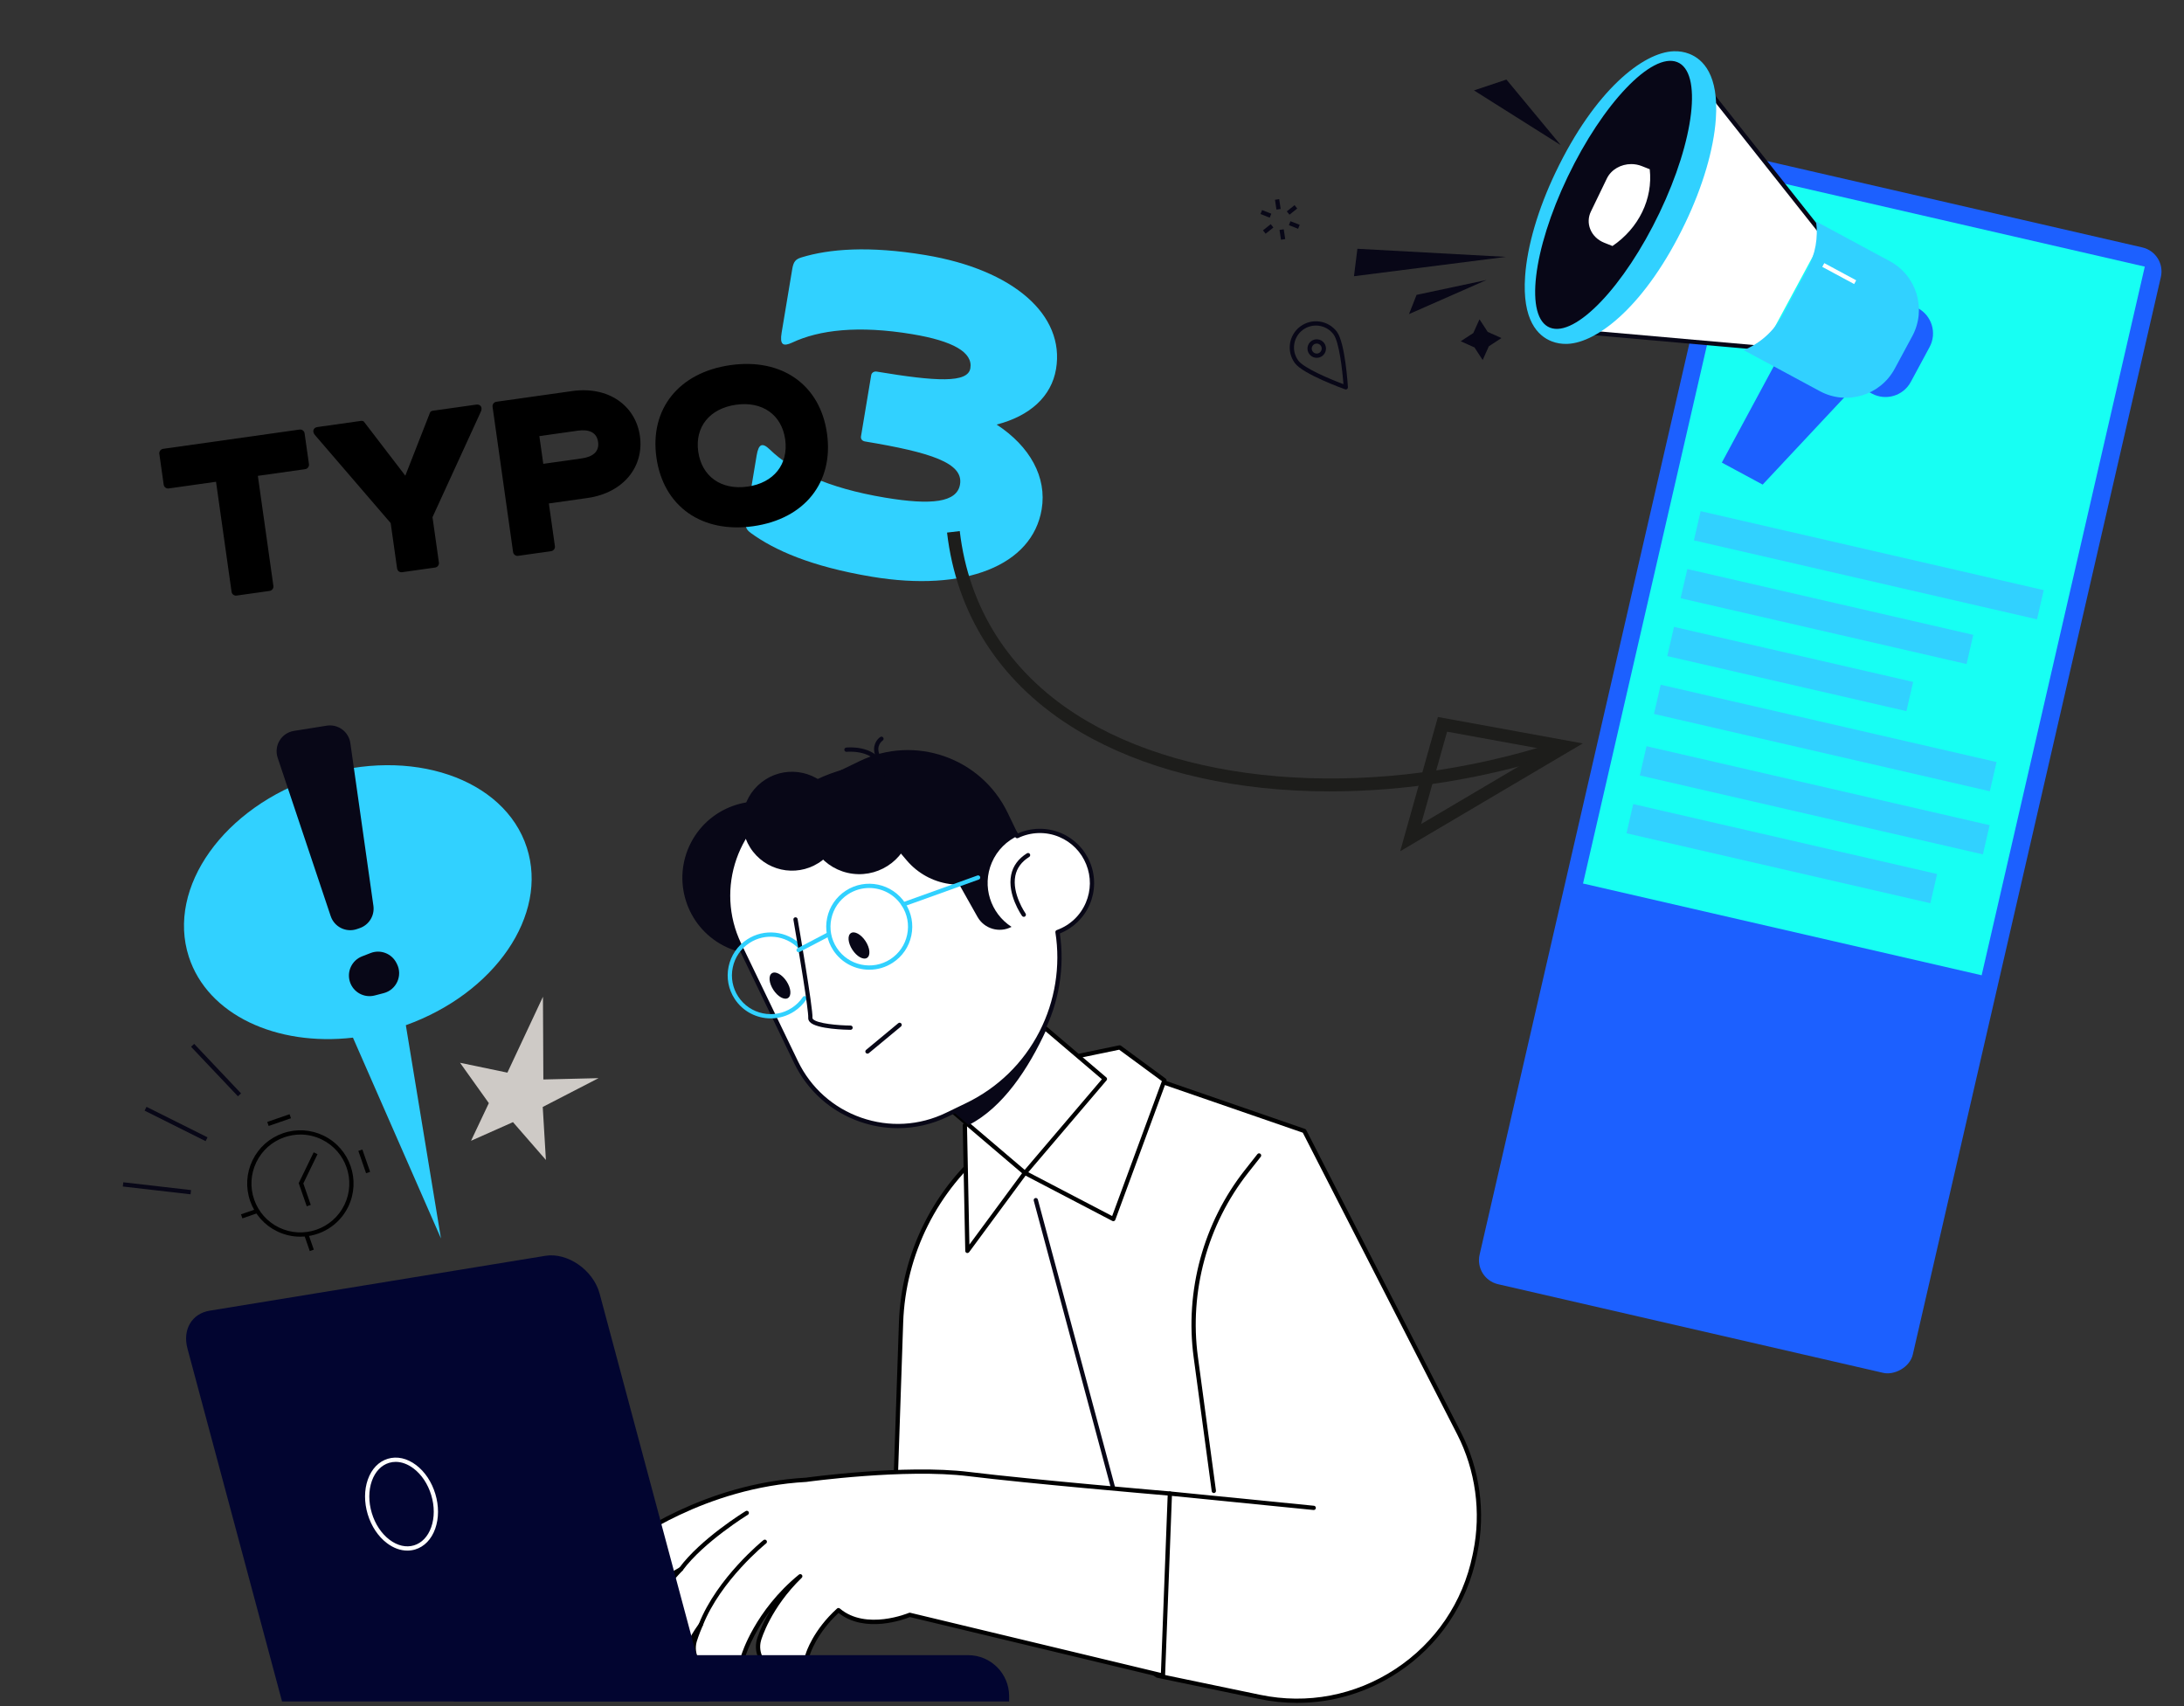 <?xml version="1.0" encoding="UTF-8"?>
<svg id="Ebene_1" xmlns="http://www.w3.org/2000/svg" width="1024" height="800" version="1.1" viewBox="0 0 1024 800">
  <rect x="0" y="0" width="1024" height="800" fill="#333333" stroke="none"/>
  <!-- Generator: Adobe Illustrator 30.0.0, SVG Export Plug-In . SVG Version: 2.1.1 Build 123)  -->
  <path d="M352.082,249.958c-2.266-1.648-2.884-3.022-2.3-6.525l4.982-29.874c.928-5.562,2.714-6.112,6.182-2.781,10.026,9.721,26.646,17.997,54.048,22.567,21.839,3.643,33.721,2.235,35.13-6.212,1.684-10.095-13.804-15.007-44.502-20.127-1.442-.24-2.129-1.203-1.923-2.438l4.776-28.639c.172-1.03,1.168-1.923,2.61-1.683,28.02,4.673,42.717,5.43,43.885-1.575,1.237-7.417-8.034-12.774-27.195-15.97-25.342-4.227-43.714-1.997-56.352,3.942-4.361,2.025-5.872.927-4.944-4.636l4.982-29.875c.584-3.503,1.615-4.602,4.293-5.425,12.946-3.982,31.627-5.526,58.205-1.094,41.206,6.872,65.413,28.062,61.187,53.405-2.165,12.979-12.365,22.079-27.852,26.06,15.658,10.234,23.623,24.692,21.114,39.732-4.398,26.372-35.923,38.903-79.602,31.618-28.639-4.776-45.773-12.504-56.727-20.472Z" fill="#31d1ff"/>
  <g>
    <g>
      <g>
        <path d="M542.616,785.692l48.019,9.991c46.153,9.602,91.327-20.117,100.777-66.302l.298-1.457c3.878-18.949,1.189-38.654-7.623-55.872l-72.545-141.741-97.204-33.58-50.344,40.473c-25.263,20.31-40.424,50.618-41.526,83.013l-2.683,78.875,122.831,86.6Z" fill="#fff"/>
        <path d="M608.161,798.497c-5.892,0-11.826-.607-17.73-1.835l-48.019-9.99c-.134-.028-.261-.083-.372-.162l-122.831-86.6c-.275-.194-.435-.515-.423-.852l2.683-78.876c1.113-32.718,16.384-63.246,41.899-83.758l50.344-40.473c.269-.215.629-.279.953-.166l97.204,33.579c.244.084.446.26.564.489l72.544,141.741c8.882,17.354,11.621,37.429,7.713,56.528l-.299,1.458c-4.624,22.599-17.783,42.026-37.055,54.705-14.233,9.364-30.529,14.21-47.176,14.21ZM543.022,784.756l47.816,9.947c22.058,4.592,44.575.297,63.399-12.087,18.823-12.384,31.678-31.361,36.194-53.436l.299-1.458c3.816-18.655,1.141-38.265-7.535-55.215l-72.36-141.384-96.301-33.267-49.915,40.126c-25.061,20.146-40.06,50.132-41.153,82.268l-2.665,78.336,122.22,86.169Z"/>
      </g>
      <path d="M536.908,754.659c-.441,0-.845-.294-.965-.74l-51.256-190.927c-.143-.534.173-1.082.707-1.226.535-.145,1.082.173,1.225.707l51.256,190.926c.144.534-.173,1.082-.706,1.226-.087.023-.175.034-.261.034Z" fill="#080717"/>
      <g>
        <g>
          <path d="M548.514,700.333s-64.043-5.426-94.336-9.145c-30.293-3.719-76.237,2.697-76.237,2.697-48.04,2.622-82.794,28.745-84.251,29.856-5.231,3.991-6.235,11.456-2.254,16.697,3.979,5.239,11.46,6.264,16.71,2.298.109-.083,4.146-3.082,11.145-6.981-11.231,11.677-16.219,21.914-16.572,22.657-2.822,5.928-.31,12.992,5.603,15.846,4.184,2.02,8.973,1.365,12.441-1.28,1.432-1.092,2.637-2.525,3.483-4.249.038-.079,1.442-2.839,4.355-6.907-1.908,4.387-2.784,7.292-2.895,7.682-1.794,6.314,1.86,12.861,8.166,14.689,3.774,1.094,7.656.23,10.563-1.988,1.953-1.49,3.466-3.59,4.215-6.119.067-.227,6.259-20.356,26.57-36.977-14.754,14.292-19.119,29.022-19.354,29.848-1.787,6.295,1.847,12.796,8.122,14.647,3.78,1.116,7.682.25,10.608-1.982,1.932-1.474,3.438-3.545,4.2-6.034.168-.555,3.405-10.697,14.328-20.593,12.922,10.983,33.421,2.204,33.421,2.204l118.724,28.494,3.247-85.36Z" fill="#fff"/>
          <path d="M545.267,786.692c-.078,0-.156-.009-.233-.027l-118.408-28.419c-2.703,1.092-20.955,7.901-33.465-1.929-10.316,9.617-13.286,19.15-13.41,19.56-.802,2.62-2.375,4.881-4.551,6.539-3.278,2.502-7.576,3.304-11.497,2.146-6.771-1.998-10.72-9.121-8.801-15.88.108-.379,1.72-5.895,6.182-13.368-8.482,11.333-11.436,20.917-11.477,21.055-.789,2.659-2.368,4.952-4.568,6.629-3.254,2.483-7.535,3.285-11.447,2.154-6.433-1.865-10.331-8.338-9.118-14.783-.822,1.312-1.862,2.453-3.105,3.402-3.91,2.982-9.076,3.513-13.482,1.386-6.388-3.084-9.111-10.789-6.071-17.176.182-.383,3.982-8.27,12.333-18.045-3.47,2.156-5.374,3.576-5.4,3.596-5.683,4.294-13.806,3.176-18.11-2.49-4.303-5.666-3.207-13.785,2.444-18.097,1.467-1.119,36.48-27.423,84.803-30.059.377-.057,46.336-6.386,76.414-2.691,29.928,3.674,93.658,9.087,94.298,9.142.533.045.936.5.915,1.034l-3.247,85.359c-.011.3-.156.578-.395.759-.176.133-.389.203-.604.203ZM426.543,756.198c.078,0,.156.009.233.027l117.538,28.21,3.165-83.188c-8.092-.691-65.467-5.637-93.423-9.068-29.811-3.658-75.519,2.632-75.977,2.695-47.799,2.611-82.336,28.558-83.783,29.66-4.776,3.645-5.702,10.507-2.064,15.298,3.638,4.79,10.507,5.734,15.31,2.104.037-.028,4.081-3.057,11.262-7.058.433-.24.976-.128,1.279.264.302.393.272.946-.071,1.304-11.222,11.667-16.184,21.961-16.39,22.394-2.569,5.396-.266,11.908,5.134,14.516,3.725,1.797,8.093,1.347,11.4-1.175,1.358-1.037,2.432-2.349,3.191-3.896.012-.024,1.433-2.85,4.44-7.048.298-.416.861-.54,1.306-.288.445.253.628.8.424,1.269-2.001,4.602-2.841,7.527-2.85,7.557-1.633,5.75,1.723,11.786,7.482,13.456,3.307.955,6.925.276,9.678-1.823,1.86-1.419,3.196-3.357,3.863-5.607.06-.201,6.224-20.551,26.896-37.467.416-.338,1.024-.292,1.38.109.356.4.334,1.011-.051,1.384-14.637,14.178-18.913,28.787-19.087,29.402-1.621,5.708,1.718,11.726,7.443,13.415,3.312.977,6.944.298,9.718-1.818,1.841-1.404,3.172-3.316,3.851-5.531.131-.436,3.377-10.862,14.613-21.041.372-.336.936-.346,1.319-.021,12.293,10.448,32.181,2.13,32.38,2.046.125-.054.259-.081.394-.081Z"/>
        </g>
        <g>
          <path d="M350.145,709.408s-20.83,12.773-30.855,26.346" fill="#fff"/>
          <path d="M319.289,736.754c-.206,0-.415-.063-.593-.195-.444-.328-.538-.954-.21-1.398,10.024-13.574,30.279-26.08,31.136-26.605.471-.287,1.086-.141,1.375.33.289.471.141,1.086-.33,1.375-.207.127-20.782,12.831-30.574,26.088-.196.266-.499.406-.805.406Z"/>
        </g>
        <g>
          <path d="M358.591,722.932s-21.391,17.133-29.992,38.889" fill="#fff"/>
          <path d="M328.598,762.82c-.122,0-.247-.022-.367-.07-.514-.203-.765-.784-.562-1.298,8.6-21.751,30.082-39.128,30.298-39.301.43-.348,1.06-.277,1.405.155.345.431.276,1.061-.155,1.405-.212.17-21.287,17.227-29.688,38.476-.156.394-.532.633-.931.633Z"/>
        </g>
      </g>
      <path d="M132.234,797.812h200.144l-51.245-191.25c-2.949-11.006-15.027-19.412-25.444-17.709l-157.399,25.733c-8.356,1.366-12.772,8.88-10.406,17.709l44.35,165.517Z" fill="#020530"/>
      <path d="M212.721,776.11h260.429v21.702h-241.205c-10.61,0-19.224-8.614-19.224-19.224v-2.479h0Z" transform="translate(685.871 1573.922) rotate(180)" fill="#020530"/>
      <g>
        <line x1="615.961" y1="707.045" x2="548.514" y2="700.333" fill="#fff"/>
        <path d="M615.962,708.046c-.033,0-.066-.002-.1-.005l-67.447-6.713c-.55-.055-.951-.545-.896-1.094.056-.55.554-.941,1.094-.896l67.447,6.713c.55.055.951.545.896,1.094-.052.517-.486.901-.994.901Z"/>
      </g>
      <g>
        <path d="M590.334,541.798l-5.857,7.429c-19.413,24.621-28.006,56.065-23.814,87.138l8.463,62.727" fill="#fff"/>
        <path d="M569.125,700.093c-.493,0-.922-.364-.99-.866l-8.463-62.728c-4.204-31.162,4.551-63.197,24.02-87.891l5.857-7.43c.342-.433.971-.507,1.404-.166.434.342.508.971.166,1.404l-5.857,7.43c-19.136,24.271-27.74,55.756-23.607,86.385l8.463,62.728c.073.548-.311,1.051-.857,1.125-.046.006-.091.009-.135.009Z"/>
      </g>
      <path d="M190.987,727.084c-3.203,0-6.488-1.183-9.533-3.477-4.137-3.116-7.348-7.931-9.042-13.557-1.694-5.626-1.675-11.413.053-16.295,1.767-4.991,5.104-8.451,9.395-9.743,4.289-1.29,8.983-.249,13.211,2.937,4.136,3.115,7.348,7.93,9.042,13.557,1.694,5.626,1.675,11.413-.053,16.295-1.767,4.991-5.104,8.451-9.395,9.743-1.201.361-2.434.54-3.678.54ZM185.529,685.476c-1.051,0-2.086.149-3.093.453-3.665,1.104-6.537,4.12-8.086,8.494-1.587,4.484-1.596,9.829-.023,15.052,1.572,5.222,4.53,9.674,8.33,12.535,3.707,2.792,7.766,3.726,11.432,2.618,3.665-1.104,6.537-4.12,8.086-8.494,1.587-4.484,1.596-9.829.023-15.052-1.572-5.222-4.531-9.674-8.33-12.535-2.689-2.025-5.564-3.071-8.339-3.071Z" fill="#fff"/>
    </g>
    <g>
      <g>
        <polyline points="506.409 494.99 524.979 491.14 545.961 506.58 521.999 571.618 480.561 549.975 453.578 586.549 452.39 527.645" fill="#fff"/>
        <path d="M453.578,587.549c-.101,0-.203-.016-.303-.047-.408-.13-.688-.505-.697-.933l-1.188-58.903c-.011-.553.428-1.009.98-1.021.556.036,1.009.428,1.02.979l1.128,55.965,25.237-34.209c.293-.396.831-.52,1.268-.293l40.431,21.116,23.309-63.266-20.017-14.729-18.134,3.761c-.542.105-1.071-.235-1.182-.776-.112-.541.235-1.07.776-1.183l18.571-3.851c.28-.057.568.006.796.174l20.981,15.439c.358.265.5.733.346,1.151l-23.962,65.038c-.1.27-.311.483-.578.587-.268.104-.567.087-.823-.046l-40.679-21.246-26.474,35.885c-.192.26-.493.406-.805.406Z"/>
      </g>
      <g>
        <rect x="444.155" y="471.166" width="57.831" height="68.911" transform="translate(-218.593 538.045) rotate(-49.589)" fill="#fff"/>
        <path d="M480.56,550.975c-.229,0-.459-.078-.648-.238l-52.47-44.673c-.42-.358-.471-.989-.113-1.41l37.49-44.033c.172-.202.417-.327.681-.349.267-.022.526.063.729.235l52.47,44.674c.202.172.327.417.349.682.021.265-.063.526-.235.729l-37.491,44.032c-.198.232-.479.352-.762.352ZM429.5,505.188l50.947,43.377,36.193-42.51-50.947-43.377-36.193,42.51Z"/>
      </g>
      <path d="M465.581,461.269l-37.49,44.032,26.112,22.232c15.993-8.215,27.964-26.287,36.477-44.895l-25.099-21.369Z" fill="#080717"/>
      <g>
        <circle cx="355.794" cy="411.622" r="35.85" transform="translate(-173.494 537.621) rotate(-62.551)" fill="#080717"/>
        <g>
          <path d="M476.921,392.049c-20.149-30.272-60.031-41.83-93.712-25.582l-11.875,5.729c-26.348,12.711-37.404,44.374-24.693,70.722l26.584,55.106c12.711,26.348,44.374,37.404,70.722,24.693l9.424-4.546c31.243-15.072,47.628-48.537,42.454-81.12,6.171-2.229,11.442-6.895,14.213-13.409,5.288-12.432-.503-26.798-12.936-32.086-6.747-2.87-14.054-2.454-20.18.493Z" fill="#fff"/>
          <path d="M420.973,529.005c-5.993,0-12.007-1.011-17.832-3.044-13.61-4.752-24.554-14.52-30.818-27.503l-26.584-55.105c-12.929-26.803-1.643-59.127,25.159-72.058l11.875-5.729c33.283-16.055,73.745-5.201,94.5,25.22,6.437-2.834,13.756-2.898,20.218-.15,6.259,2.663,11.106,7.603,13.649,13.911,2.543,6.308,2.478,13.229-.185,19.487-2.644,6.216-7.727,11.157-14.022,13.665,2.351,15.915-.405,32.551-7.792,46.936-7.766,15.122-19.985,27.03-35.338,34.437l-9.424,4.546c-7.427,3.583-15.398,5.389-23.408,5.389ZM415.167,360.172c-10.659,0-21.43,2.326-31.523,7.196l-11.875,5.729c-25.809,12.451-36.677,43.578-24.227,69.387l26.584,55.105c6.031,12.503,16.57,21.908,29.675,26.483,13.107,4.576,27.209,3.773,39.711-2.257l9.424-4.546c14.958-7.216,26.863-18.817,34.428-33.55,7.318-14.252,9.972-30.771,7.472-46.512-.075-.475.197-.935.648-1.098,6.22-2.247,11.061-6.814,13.632-12.86,2.454-5.767,2.514-12.145.17-17.956-2.343-5.813-6.81-10.365-12.577-12.818-6.196-2.636-13.251-2.462-19.355.474-.45.217-.99.069-1.266-.347-13.855-20.817-37.107-32.432-60.921-32.432Z" fill="#080717"/>
        </g>
        <path d="M480.024,429.914c-.314,0-.623-.147-.818-.424-.286-.404-6.974-10.023-5.118-19.217.847-4.195,3.34-7.61,7.41-10.152.469-.292,1.085-.149,1.378.318.292.469.15,1.085-.318,1.378-3.583,2.237-5.772,5.213-6.507,8.844-1.688,8.344,4.726,17.585,4.791,17.677.318.452.209,1.075-.242,1.394-.175.123-.376.183-.575.183Z" fill="#080717"/>
        <path d="M413.153,359.459c-.36,0-.708-.195-.887-.536-3.951-7.536-15.173-6.408-15.286-6.395-.547.057-1.042-.336-1.103-.885-.06-.548.335-1.042.884-1.103.517-.058,12.687-1.297,17.276,7.455.256.489.068,1.094-.421,1.35-.148.078-.307.114-.463.114Z" fill="#080717"/>
        <path d="M411.42,355.162c-.396,0-.771-.237-.928-.626-1.887-4.681.647-7.907,2.25-8.958.462-.305,1.081-.175,1.384.288.302.46.175,1.078-.283,1.381-.143.097-3.228,2.249-1.498,6.542.207.512-.041,1.095-.553,1.301-.123.05-.249.073-.374.073Z" fill="#080717"/>
        <path d="M416.865,393.428c-10.496-13.499-26.105-21.031-43.059-22.426l29.275-14.122c25.841-12.466,56.895-1.623,69.361,24.218l5.137,10.648c-5.451,2.428-10.043,6.82-12.563,12.745-4.733,11.127-.572,23.782,9.263,30.113-5.714,3.011-12.802.943-15.982-4.702l-8.279-14.701-5.002-.73c-7.723-1.127-14.772-5.027-19.83-10.971l-6.782-7.971c-.499-.707-1.001-1.412-1.537-2.101Z" fill="#080717"/>
        <path d="M353.04,399.307c7.861,10.111,22.431,11.935,32.542,4.073,10.111-7.861,11.935-22.431,4.073-32.542-7.861-10.111-22.431-11.935-32.542-4.073-10.111,7.861-11.935,22.43-4.073,32.542Z" fill="#080717"/>
        <circle cx="402.909" cy="385.292" r="24.604" transform="translate(-29.442 737.226) rotate(-82.865)" fill="#080717"/>
      </g>
    </g>
    <path d="M247.013,397.447c-10.502-32.527-54.493-47.442-98.257-33.313-43.764,14.129-70.729,51.952-60.227,84.479,8.787,27.218,41.028,42.09,76.959,37.946l41.263,94.134-16.465-99.971c41.686-14.972,66.945-51.627,56.727-83.276Z" fill="#31d1ff"/>
    <g>
      <path d="M168.647,435.204l-1.306.448c-5.069,1.737-10.582-.986-12.284-6.067l-24.869-74.265c-1.894-5.657,1.744-11.66,7.635-12.599l15.37-2.448c5.329-.849,10.32,2.836,11.077,8.179l10.805,76.266c.65,4.585-2.048,8.985-6.429,10.487Z" fill="#080717"/>
      <path d="M179.916,465.681l-4.233,1.101c-4.938,1.284-10.022-1.496-11.606-6.345h0c-1.591-4.869.898-10.132,5.671-11.992l4-1.559c4.624-1.802,9.86.195,12.11,4.617l.233.458c2.796,5.496-.207,12.168-6.174,13.72Z" fill="#080717"/>
    </g>
    <polygon points="215.7 498.337 237.901 502.964 254.572 467.385 254.757 506.169 280.634 505.55 254.47 519.057 255.957 543.91 240.515 526.172 220.852 534.916 229.199 517.259 215.7 498.337" fill="#cecac6"/>
    <g>
      <path d="M140.802,579.886c-3.648,0-7.348-.803-10.844-2.499-5.994-2.907-10.496-7.975-12.678-14.27-2.182-6.294-1.782-13.062,1.125-19.056,2.907-5.993,7.975-10.497,14.269-12.68,6.293-2.183,13.06-1.784,19.055,1.124,12.372,6.002,17.554,20.952,11.553,33.325h0c-4.307,8.877-13.22,14.055-22.48,14.055ZM140.864,531.993c-2.532,0-5.072.425-7.535,1.278-5.79,2.008-10.451,6.15-13.125,11.663-2.675,5.514-3.042,11.738-1.036,17.527,2.007,5.79,6.148,10.451,11.661,13.126,11.379,5.518,25.13.75,30.652-10.63h0c5.521-11.381.754-25.132-10.626-30.653-3.168-1.536-6.572-2.312-9.992-2.312Z"/>
      <polygon points="143.82 565.632 140.058 554.782 147.072 540.324 148.872 541.197 142.219 554.909 145.71 564.978 143.82 565.632"/>
      <rect x="125.329" y="524.212" width="11.07" height="1.999" transform="translate(-164.925 71.911) rotate(-19.134)"/>
      <rect x="169.773" y="539.036" width="2" height="11.07" transform="translate(-168.977 85.996) rotate(-19.123)"/>
      <rect x="113.114" y="568.141" width="7.38" height="2.001" transform="translate(-179.941 69.634) rotate(-19.116)"/>
      <rect x="143.975" y="579.117" width="2" height="7.38" transform="translate(-182.916 79.648) rotate(-19.122)"/>
    </g>
    <g>
      <rect x="81.553" y="511.047" width="2" height="31.978" transform="translate(-425.745 365.127) rotate(-63.429)" fill="#080717"/>
      <rect x="72.579" y="541.208" width="1.999" height="31.977" transform="translate(-488.377 566.548) rotate(-83.431)" fill="#080717"/>
      <rect x="100.299" y="485.78" width="2" height="31.97" transform="translate(-317.207 207.006) rotate(-43.429)" fill="#080717"/>
    </g>
    <g>
      <path d="M407.589,454.702c-6.583.001-13.042-3.211-16.907-9.119-2.949-4.508-3.966-9.894-2.864-15.167,1.102-5.272,4.191-9.8,8.699-12.749,9.305-6.086,21.828-3.47,27.916,5.835,2.949,4.508,3.966,9.894,2.864,15.167-1.102,5.272-4.191,9.8-8.699,12.749-3.396,2.222-7.224,3.284-11.008,3.284ZM407.529,416.382c-3.41,0-6.856.957-9.917,2.959-4.061,2.656-6.843,6.735-7.836,11.485-.993,4.749-.076,9.602,2.581,13.661h0c5.484,8.383,16.766,10.74,25.147,5.257,4.06-2.656,6.843-6.735,7.836-11.485.993-4.749.077-9.602-2.58-13.661-3.481-5.322-9.3-8.216-15.23-8.216Z" fill="#31d1ff"/>
      <path d="M406.723,494.062c-.287,0-.572-.123-.77-.361-.353-.425-.294-1.056.131-1.408l15.077-12.507c.426-.353,1.056-.294,1.408.131.353.425.294,1.056-.131,1.408l-15.077,12.507c-.187.155-.413.23-.638.23Z" fill="#080717"/>
      <path d="M399.66,445.356c2.095,3.203,5.175,4.896,6.879,3.781,1.704-1.115,1.386-4.615-.709-7.818s-5.175-4.896-6.879-3.781c-1.704,1.114-1.386,4.614.709,7.817Z" fill="#080717"/>
      <path d="M362.619,464.172c2.095,3.203,5.175,4.896,6.879,3.781,1.704-1.115,1.386-4.615-.709-7.818s-5.175-4.896-6.879-3.781c-1.704,1.114-1.386,4.614.709,7.817Z" fill="#080717"/>
      <path d="M423.596,425.05c-.41,0-.794-.254-.941-.662-.187-.52.083-1.092.603-1.279l35.003-12.58c.519-.187,1.092.083,1.279.604.187.52-.083,1.092-.603,1.279l-35.003,12.58c-.112.04-.226.059-.338.059Z" fill="#31d1ff"/>
      <path d="M361.382,477.531c-6.583.001-13.042-3.211-16.907-9.119-2.949-4.508-3.966-9.894-2.864-15.167,1.102-5.272,4.191-9.8,8.699-12.749,7.981-5.221,18.643-4.104,25.348,2.659.389.393.386,1.025-.006,1.414-.392.39-1.025.387-1.414-.006-6.04-6.09-15.642-7.098-22.833-2.394-4.061,2.656-6.843,6.735-7.836,11.485-.993,4.749-.077,9.602,2.58,13.661,5.483,8.384,16.766,10.74,25.147,5.257,2.052-1.343,3.78-3.047,5.136-5.065.307-.458.93-.581,1.388-.272.458.308.581.93.272,1.388-1.506,2.241-3.424,4.134-5.701,5.624-3.397,2.222-7.224,3.284-11.009,3.284Z" fill="#31d1ff"/>
      <path d="M398.806,482.884h-.009c-1.618-.014-15.901-.236-19.084-3.66-.686-.737-.792-1.486-.76-1.984.218-3.397-4.449-31.547-6.948-45.957-.094-.544.271-1.062.814-1.156.543-.092,1.062.271,1.156.814.296,1.711,7.262,41.946,6.974,46.428-.007.108.013.262.229.494,1.957,2.105,11.856,2.971,17.637,3.021.552.005.996.456.991,1.009-.005.549-.452.991-1,.991Z" fill="#080717"/>
      <path d="M374.43,446.491c-.36,0-.708-.195-.887-.536-.256-.489-.067-1.094.422-1.35l13.918-7.29c.489-.258,1.094-.066,1.35.422.256.489.067,1.094-.422,1.35l-13.918,7.29c-.148.078-.307.114-.463.114Z" fill="#31d1ff"/>
    </g>
  </g>
  <g>
    <path d="M110.931,279.271c-1.135.161-2.195-.637-2.355-1.772l-7.287-51.598-22.187,3.134c-1.135.16-2.195-.636-2.355-1.772l-2.04-14.447c-.161-1.135.637-2.195,1.772-2.355l63.98-9.036c1.135-.16,2.195.637,2.355,1.772l2.041,14.447c.161,1.136-.638,2.195-1.772,2.355l-22.187,3.133,7.287,51.598c.16,1.135-.637,2.195-1.772,2.355l-15.479,2.186Z"/>
    <path d="M188.535,268.311c-1.135.161-2.195-.637-2.355-1.772l-3.002-21.258-35.514-41.296c-1.383-1.593-.805-3.464,1.156-3.741l20.432-2.886c.516-.073,1.164.046,1.429.43l19.355,25.263,11.603-29.635c.148-.442.738-.736,1.254-.809l20.432-2.886c1.961-.277,3.034,1.36,2.147,3.274l-22.688,49.516,3.002,21.258c.16,1.135-.637,2.195-1.772,2.355l-15.479,2.186Z"/>
    <path d="M242.92,260.63c-1.135.16-2.195-.637-2.355-1.772l-9.619-68.108c-.161-1.135.638-2.195,1.772-2.355l35.602-5.028c17.027-2.404,29.702,6.856,31.713,21.098s-7.603,26.649-24.63,29.054l-18.059,2.551,2.827,20.021c.16,1.135-.637,2.194-1.772,2.355l-15.479,2.186ZM254.721,217.494l18.059-2.551c5.159-.729,8.288-3.17,7.647-7.71-.641-4.541-4.324-6.021-9.483-5.292l-18.059,2.551,1.836,13.003Z"/>
    <path d="M307.771,214.528c-3.221-22.806,10.573-39.911,34.72-43.321,24.147-3.411,42.035,9.22,45.255,32.026,3.236,22.908-10.439,40.102-34.587,43.512-24.147,3.41-42.153-9.309-45.389-32.217ZM368.141,206.002c-1.633-11.558-10.746-17.954-23.025-16.22-12.383,1.749-19.368,10.419-17.736,21.977,1.647,11.661,10.774,18.16,23.158,16.411,12.28-1.734,19.25-10.507,17.604-22.168Z"/>
  </g>
  <rect x="582.688" y="254.88" width="541.522" height="208.443" rx="11.558" ry="11.558" transform="translate(312.046 1110.242) rotate(-77.037)" fill="#1c60ff"/>
  <rect x="703.444" y="173.759" width="340.968" height="191.794" transform="translate(415.096 1060.818) rotate(-77.037)" fill="#17fff3"/>
  <g>
    <g>
      <line x1="764.185" y1="383.879" x2="906.671" y2="416.679" fill="#31d1ff"/>
      <rect x="828.398" y="327.173" width="14.059" height="146.213" transform="translate(257.939 1124.62) rotate(-77.037)" fill="#31d1ff"/>
    </g>
    <g>
      <line x1="770.43" y1="356.75" x2="931.295" y2="393.781" fill="#31d1ff"/>
      <rect x="843.832" y="292.73" width="14.059" height="165.072" transform="translate(294.287 1120.259) rotate(-77.037)" fill="#31d1ff"/>
    </g>
    <g>
      <line x1="777.065" y1="327.926" x2="934.541" y2="364.176" fill="#31d1ff"/>
      <rect x="848.773" y="265.254" width="14.059" height="161.595" transform="translate(326.589 1102.413) rotate(-77.037)" fill="#31d1ff"/>
    </g>
    <g>
      <line x1="783.31" y1="300.797" x2="895.443" y2="326.609" fill="#31d1ff"/>
      <rect x="832.346" y="256.171" width="14.059" height="115.065" transform="translate(345.371 1061.313) rotate(-77.037)" fill="#31d1ff"/>
    </g>
    <g>
      <line x1="789.555" y1="273.668" x2="923.632" y2="304.532" fill="#31d1ff"/>
      <rect x="849.564" y="220.308" width="14.059" height="137.583" transform="translate(382.703 1059.007) rotate(-77.037)" fill="#31d1ff"/>
    </g>
    <g>
      <line x1="795.8" y1="246.539" x2="956.665" y2="283.569" fill="#31d1ff"/>
      <rect x="869.203" y="182.518" width="14.059" height="165.072" transform="translate(421.368 1059.494) rotate(-77.037)" fill="#31d1ff"/>
    </g>
  </g>
  <g>
    <polygon points="634.835 129.52 706.055 120.447 636.439 116.651 634.835 129.52" fill="#080717"/>
    <polygon points="706.311 37.301 691.101 42.394 731.799 68.06 706.311 37.301" fill="#080717"/>
    <polygon points="696.943 131.293 664.183 138.259 660.633 147.279 696.943 131.293" fill="#080717"/>
    <polygon points="693.678 149.72 697.537 155.626 703.973 158.516 698.067 162.375 695.176 168.811 691.317 162.905 684.882 160.014 690.787 156.155 693.678 149.72" fill="#080717"/>
    <g>
      <rect x="605.844" y="103.178" width="2" height="4.65" transform="translate(286.962 631.874) rotate(-68.575)" fill="#080717"/>
      <rect x="592.541" y="97.959" width="2" height="4.65" transform="translate(283.338 616.153) rotate(-68.571)" fill="#080717"/>
      <rect x="600.257" y="107.634" width="2.001" height="4.651" transform="translate(-9.674 90.87) rotate(-8.574)" fill="#080717"/>
      <rect x="598.127" y="93.503" width="2.001" height="4.65" transform="translate(-7.591 90.404) rotate(-8.575)" fill="#080717"/>
      <rect x="603.454" y="97.438" width="4.65" height="1.999" transform="translate(70.7 399.019) rotate(-38.555)" fill="#080717"/>
      <rect x="592.281" y="106.349" width="4.65" height="1.999" transform="translate(62.711 393.998) rotate(-38.555)" fill="#080717"/>
    </g>
    <path d="M630.992,182.608c-.113,0-.228-.019-.337-.059-.799-.286-19.617-7.064-23.496-12.235-4.065-5.423-2.962-13.142,2.46-17.208h0c5.421-4.063,13.141-2.962,17.207,2.46,3.878,5.172,5.113,25.135,5.164,25.982.021.335-.129.658-.398.859-.175.132-.387.2-.6.2ZM610.818,154.707h0c-4.539,3.404-5.463,9.867-2.06,14.408,2.688,3.583,15.05,8.746,21.132,11.024-.484-6.476-1.978-19.79-4.664-23.373-3.404-4.54-9.867-5.463-14.408-2.06ZM617.378,167.783c-.207,0-.415-.015-.623-.044-1.148-.164-2.164-.766-2.859-1.693-.695-.927-.987-2.069-.823-3.217.165-1.148.766-2.164,1.693-2.859.927-.695,2.074-.987,3.217-.823,1.148.164,2.163.765,2.857,1.691,1.437,1.915,1.048,4.641-.867,6.076v0c-.759.569-1.662.869-2.595.869ZM619.373,166.114h.01-.01ZM617.362,161.102c-.502,0-.988.161-1.397.467-.5.375-.824.923-.912,1.542-.089.619.068,1.235.442,1.734.376.5.923.825,1.542.914.615.088,1.235-.069,1.736-.444,1.031-.774,1.241-2.244.467-3.276-.375-.5-.922-.823-1.541-.912-.112-.016-.225-.024-.337-.024Z" fill="#080717"/>
    <polyline points="835.903 163.866 807.305 216.911 826.45 227.232 870.325 180.35" fill="#1c60ff"/>
    <path d="M895.12,142.275l4.136,2.23c6.543,3.528,8.988,11.691,5.46,18.234l-8.816,16.353c-3.528,6.543-11.691,8.987-18.234,5.46l-4.136-2.23" fill="#1c60ff"/>
    <g>
      <polyline points="826.796 163.191 734.851 155.07 797.81 38.293 855.127 110.643" fill="#fff"/>
      <path d="M826.797,164.191c-.029,0-.059-.001-.089-.004l-91.944-8.121c-.335-.03-.633-.226-.793-.522-.159-.296-.159-.652.001-.949l62.958-116.778c.159-.296.457-.492.792-.521.331-.032.662.111.872.375l57.317,72.351c.343.433.27,1.062-.163,1.405-.435.343-1.062.269-1.405-.163l-56.374-71.16-61.517,114.104,90.432,7.987c.55.048.957.534.908,1.084-.046.521-.482.912-.995.912Z" fill="#080717"/>
    </g>
    <path d="M886.089,122.484l-34.589-18.648c1.004,7.41-.235,15.193-4.055,22.28l-11.651,21.61c-4.16,7.717-10.691,13.336-18.204,16.45l-.007.013,35.658,19.224c12.603,6.795,28.328,2.086,35.123-10.517l8.243-15.289c6.795-12.603,2.086-28.328-10.517-35.123Z" fill="#31d1ff"/>
    <rect x="861.353" y="119.795" width="2" height="16.984" transform="translate(340.198 826.474) rotate(-61.67)" fill="#fff"/>
    <path d="M734.81,161.249c14.27-.469,36.921-18.181,55.356-56.692,8.241-17.215,13.328-34.532,14.327-48.76,1.449-20.656-5.967-28.02-12.444-30.56-2.254-.885-4.707-1.29-7.292-1.205-14.271.469-36.922,18.181-55.356,56.693-8.24,17.215-13.328,34.532-14.326,48.76-1.449,20.656,5.967,28.02,12.444,30.56,2.254.885,4.707,1.29,7.292,1.205Z" fill="#31d1ff"/>
    <path d="M735.025,82.93c-16.462,34.391-20.171,66.05-8.284,70.712,11.887,4.662,34.869-19.438,51.331-53.829,16.462-34.391,20.171-66.05,8.284-70.712-11.887-4.662-34.869,19.438-51.332,53.829Z" fill="#080717"/>
    <g>
      <path d="M756.154,116.476l-4.28-1.694c-6.771-2.68-9.839-9.863-6.853-16.044l7.462-15.448c2.986-6.181,10.895-9.019,17.666-6.339l4.28,1.694.049.421c1.69,14.519-5.303,28.797-18.324,37.41h0Z" fill="#fff"/>
      <path d="M756.154,117.476c-.124,0-.249-.023-.368-.07l-4.28-1.694c-3.673-1.454-6.438-4.158-7.787-7.614-1.248-3.198-1.105-6.677.401-9.795l7.462-15.448c3.203-6.632,11.691-9.699,18.935-6.833l4.28,1.694c.343.135.583.448.625.814l.049.421c1.73,14.859-5.46,29.558-18.765,38.359-.166.11-.358.166-.552.166ZM764.831,76.94c-4.805,0-9.396,2.538-11.448,6.783l-7.462,15.448c-1.262,2.612-1.382,5.524-.339,8.198,1.144,2.933,3.509,5.234,6.66,6.481l3.792,1.501c12.345-8.378,19.019-22.112,17.47-35.999l-3.724-1.474c-1.611-.638-3.293-.939-4.949-.939Z" fill="#080717"/>
    </g>
  </g>
  <g>
    <path d="M623.617,371.09c-5.465,0-10.895-.14-16.279-.422-41.551-2.176-78.205-12.761-105.998-30.609-33.061-21.232-52.877-52.467-57.304-90.329l5.959-.697c4.212,36.018,23.088,65.749,54.587,85.977,53.964,34.655,142.329,39.755,225.123,12.992l1.846,5.709c-35.416,11.449-72.403,17.379-107.934,17.379Z" fill="#1d1d1b"/>
    <path d="M656.497,399.154l17.698-62.954,67.909,12.394-85.607,50.56ZM678.492,343.084l-12.173,43.301,58.883-34.776-46.71-8.525Z" fill="#1d1d1b"/>
  </g>
</svg>